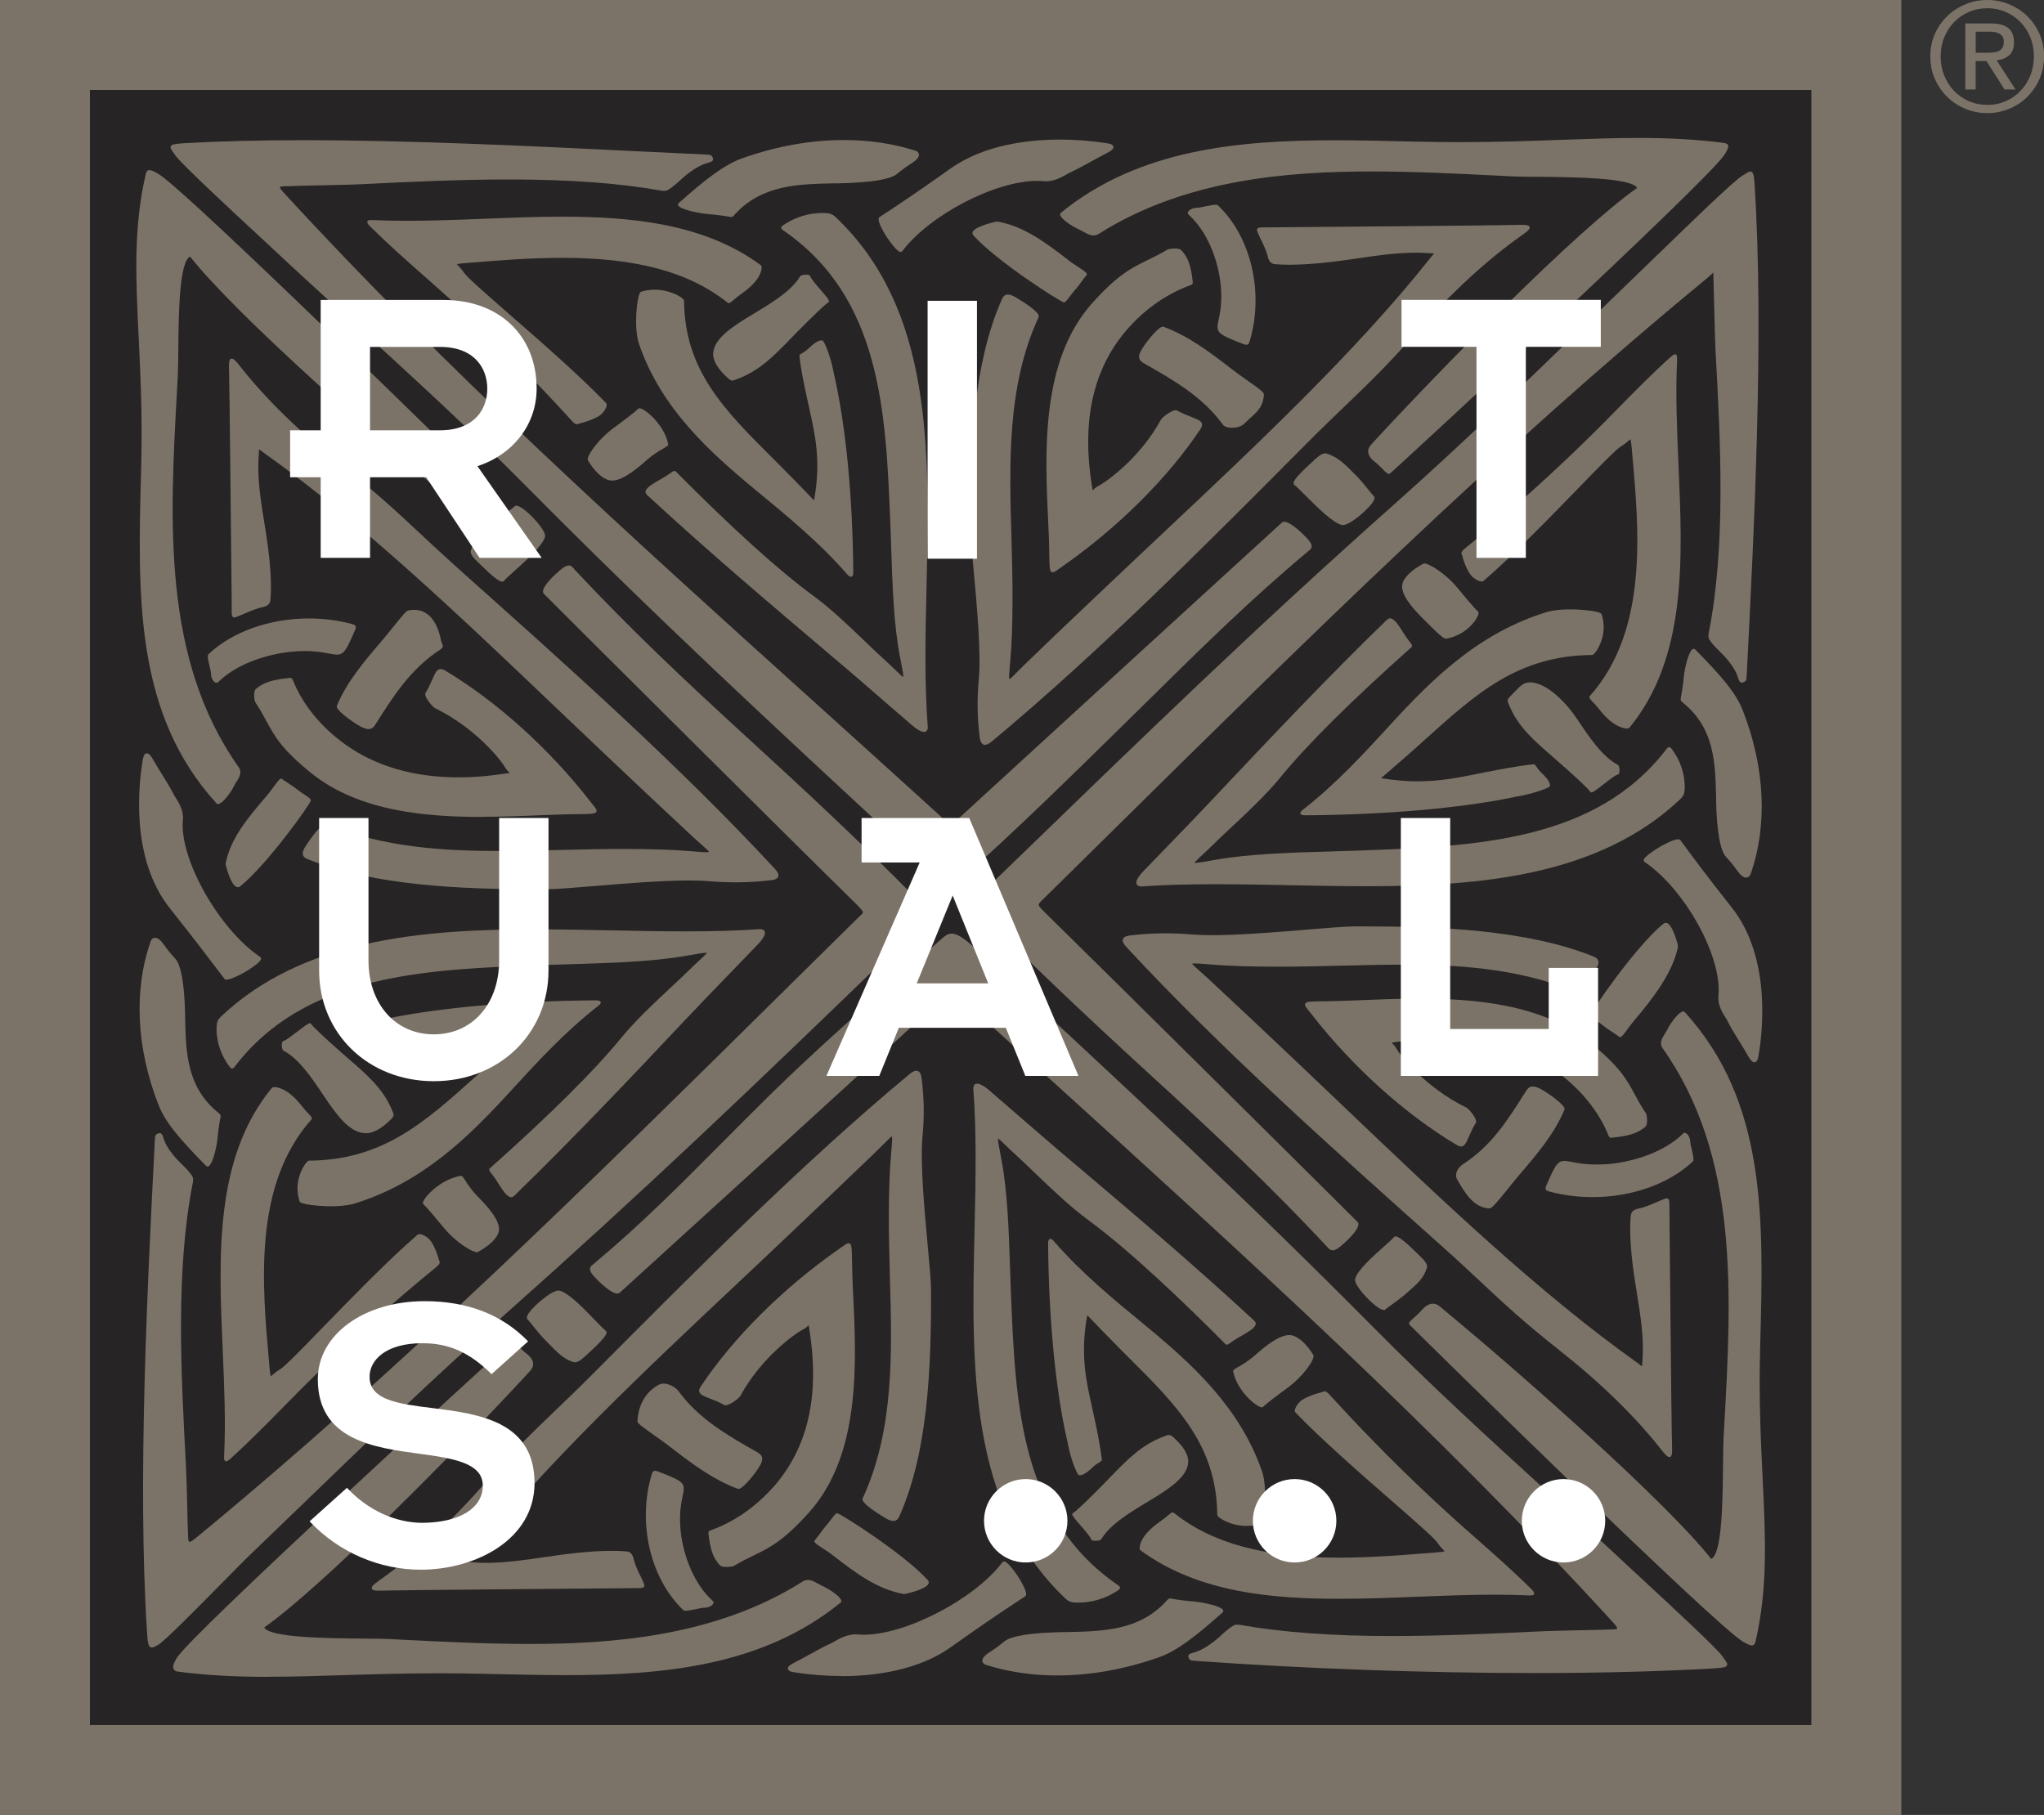 <?xml version="1.0" encoding="UTF-8"?><svg id="Capa_2" xmlns="http://www.w3.org/2000/svg" viewBox="0 0 263.43 233.92"><rect x="0" y="0" width="263.43" height="233.92" fill="#333333" stroke="none"/><defs><style>.cls-1{fill:#fff;}.cls-2{fill:#262424;}.cls-3{fill:#7c7368;}</style></defs><g id="LOGOS"><g><path class="cls-3" d="M0,0V233.92H245.04V0H0Z"/><rect class="cls-2" x="11.59" y="11.59" width="221.86" height="210.74"/><g><path class="cls-3" d="M122.61,113.86h0c-.86,0-1.88-.82-4-2.78l-.49-.45c-19.58-18.14-33.73-31.24-50.23-47.89-7.39-7.46-14.63-14.07-22.29-21.07-3.62-3.3-7.36-6.72-11.22-10.33-.25-.24-.63-.58-1.09-1.01-3.29-3.05-10.13-9.39-10.74-10.37-.09-.15-.19-.28-.27-.39-.21-.3-.37-.52-.27-.72,.11-.23,.5-.32,1.73-.39,4.53-.26,9.55-.39,15.34-.39,13.91,0,29.2,.75,42.7,1.41,3.2,.16,6.3,.31,9.25,.44,.59,.03,.69,.08,.83,.41,.02,.06,.08,.18,.02,.31-.07,.15-.27,.25-.72,.37-1.11,.29-2.43,1.24-3.3,2.04-.55,.51-1.17,1.08-1.79,1.44-.2,.11-.5,.14-.83,.08-5.46-.97-11.89-1.44-19.65-1.44-6.45,0-12.98,.31-18.75,.6-1.65,.08-3.66,.12-5.61,.16-1.49,.03-2.9,.06-4.14,.11h-.26c-.3,.01-.73,.02-.76,.11,0,.02-.03,.15,.43,.65,21.03,22.92,44.05,43.71,68.44,65.71,5.31,4.79,10.8,9.75,16.2,14.66,.48,.44,.73,.84,.89,1.1,.1,.17,.18,.29,.24,.29,.15,0,.57-.39,1.03-.81,7.23-6.64,41.7-38.19,41.91-38.36,.09-.07,.19-.1,.31-.1,.76,0,2.19,1.34,2.92,2.12,.44,.47,.63,.81,.6,1.09-.02,.26-.21,.41-.4,.55-.04,.03-.08,.06-.12,.1-7.35,6.16-13.6,12.32-20.21,18.84-.95,.93-1.9,1.87-2.87,2.82l-1.28,1.26c-6.25,6.14-13.34,13.1-20.08,19.08-.5,.44-.94,.74-1.45,.74Z"/><path class="cls-3" d="M94.41,49.05h0c-.16,0-.32-.08-.52-.25-1.38-1.21-2.05-2.33-1.97-3.33,.15-1.85,2.41-3.36,5.14-4.99,2.21-1.33,4.97-2.98,6.06-4.87,.12-.2,.76-.21,.77-.21,.33,0,.52,.08,.55,.24,.06,.26,.76,1.08,1.33,1.73,.87,1.01,1.1,1.31,1.07,1.48v.06l-.08,.06c-.45,.26-2.31,2.08-3.96,3.75-.26,.27-.52,.53-.77,.79-2.23,2.31-4.16,4.31-7.1,5.37-.06,.02-.11,.04-.16,.06-.13,.05-.25,.1-.38,.1Z"/><path class="cls-3" d="M78.87,61.93h0c-.1,0-.2-.01-.29-.02-.88-.15-1.98-1.17-2.81-2.58-.24-.41,1.19-2.64,3.43-4.26,.93-.67,2.78-2.08,3.03-2.37,.03-.03,.09-.08,.19-.08,.67,0,3.22,2.13,3.69,4.62,.04,.19-.16,.3-.59,.55-.5,.28-1.32,.75-2.3,1.62-1.22,1.08-3,2.53-4.34,2.53Z"/><path class="cls-3" d="M109.65,74.34h0c-.13,0-.27-.1-.5-.36-3.5-4.02-7.61-7.4-11.58-10.67-6.13-5.05-12.36-10.66-15.21-18.97-.69-2.01-.3-5.81,.1-6.57,.03-.06,.09-.15,.18-.18,.57-.17,1.16-.25,1.74-.25,2.07,0,3.78,1.07,3.78,1.42,.08,8.99,5.17,14.07,11.62,20.49l.85,.85c1.24,1.23,3,3.06,4.28,4.39,.93-4.96,.16-8.39-.58-11.72-.08-.35-.16-.7-.23-1.04-.42-1.92-.85-3.91-1.07-5.86-.02-.12,.09-.19,.29-.31,.23-.14,.61-.37,1.05-.8,.44-.44,1.09-.89,1.48-.89,.17,0,.25,.09,.29,.15,.52,.88,1.1,2.81,1.31,4.05,0,.04,.03,.15,.07,.3,1.49,6.56,2.36,15.52,2.45,25.21,0,.39-.03,.59-.13,.69-.04,.04-.1,.07-.16,.07Z"/><path class="cls-3" d="M74.35,54.68h0c-.18,0-.36-.12-.63-.42-4.97-5.46-9.79-10.29-15.17-15.21-1.21-1.11-2.46-2.21-3.78-3.38-2.37-2.09-4.81-4.25-7.08-6.5-.25-.25-.41-.46-.34-.63,.07-.16,.28-.18,.47-.18,.1,0,.22,0,.35,.01,1.34,.06,2.71,.09,4.23,.09,3.27,0,6.62-.13,9.86-.26,3.33-.13,6.77-.27,10.13-.27,8.5,0,18.2,.74,25.66,6.25,.08,.06,.11,.17,.11,.34,0,.26-.14,1.63-2.57,3.32-.47,.33-.81,.62-1.06,.83-.31,.26-.46,.39-.61,.39-.05,0-.1-.02-.15-.05-4.94-3.94-11.71-5.78-21.31-5.78-4.17,0-8.3,.34-11.94,.64h-.11c-.82,.07-1.38,.12-1.52,.18,.03,.06,.13,.15,.21,.24,.19,.2,.45,.47,.71,.87,.38,.58,2.76,2.65,5.77,5.29,4.05,3.53,9.09,7.92,12.54,11.51,.24,.26-.13,.95-.61,1.42-.5,.48-1.95,1-2.76,1.18-.05,.01-.09,.03-.14,.05-.07,.03-.14,.06-.24,.06Z"/><path class="cls-3" d="M119.09,94.34c-.37,0-.88-.29-1.57-.88-1.31-1.12-2.62-2.26-3.92-3.39-1.83-1.6-3.73-3.24-5.56-4.79l-.97-.82c-7.71-6.53-15.69-13.29-23.55-20.55-.21-.19-.42-.39-.29-.69,.21-.47,.92-.88,1.82-1.4,.16-.09,.32-.18,.49-.28,.31-.18,.56-.36,.77-.51,.29-.21,.47-.33,.62-.33,.06,0,.12,.02,.16,.06,7.29,7.35,13.22,12.71,17.64,15.96,2.39,1.75,4.58,3.86,6.71,5.9,.95,.92,1.85,1.78,2.76,2.6,.52,.47,.94,.88,1.28,1.21,.4,.39,.79,.77,.93,.82,.05-.19-.11-1-.32-2.1l-.1-.49c-.8-4.11-.97-9.13-1.13-13.99-.04-1.14-.07-2.27-.12-3.37-.58-14.24-1.19-28.97-13.82-37.63-.12-.08-.24-.18-.24-.32,0-.1,.06-.19,.16-.26,.91-.64,2.88-1.74,5.52-1.63,.56,.02,.91,.11,1.38,.56,12.48,11.87,12.07,30.01,11.67,47.54-.14,6.12-.28,12.46,.16,18.14,0,.12,0,.34-.14,.49-.09,.1-.22,.15-.37,.15Z"/><path class="cls-3" d="M94.22,27.97s-.1,0-.16-.02c-.54-.11-1.82-.28-2.59-.34-1.52-.11-3.9-.65-4.08-1.17-.03-.09,0-.19,.08-.27,3.52-3.11,5.88-4.96,8.27-5.8,4.39-1.54,8.77-2.32,13.03-2.32,3.25,0,6.36,.46,9.24,1.38,.17,.06,.39,.21,.42,.46,.04,.34-.26,.73-.91,1.13-.95,.61-1.51,1.06-1.92,1.4q-1.31,1.08-7.64,1.21h-.58c-4.51,.1-9.18,.2-12.63,3.96l-.07,.08c-.18,.2-.27,.3-.45,.3Z"/><path class="cls-3" d="M137.12,38.97c-.36,0-8.63-5.25-11.67-8.63-.12-.13-.16-.3-.08-.46,.32-.72,2.97-1.33,3.16-1.33,3.46,.61,6.19,2.7,9.08,4.91l.25,.2c.26,.2,.63,.44,.99,.68,.96,.63,1.22,.82,1.23,1,0,.06-.02,.11-.07,.15-.07,.06-.3,.37-.52,.67-.31,.42-.69,.94-1.03,1.31-.16,.18-.35,.43-.53,.67-.43,.57-.62,.81-.8,.83h-.02Z"/><path class="cls-3" d="M160.62,44.43c-.08,0-.18-.02-.29-.06-3.58-1.36-3.63-1.52-3.27-3.19,.17-.81,.44-2.03,.3-4.03-.19-2.82-1.4-7-4.21-9.52-.07-.07-.09-.17-.05-.28,.11-.28,.57-.58,1.33-.58,.1,0,.43-.07,.77-.14,.53-.11,1.14-.24,1.47-.24,.15,0,.24,.02,.3,.08,4.26,4.03,5.95,11.21,4.1,17.48-.07,.23-.15,.49-.44,.49Z"/><path class="cls-3" d="M158.8,55.14c-.57,0-1.02-.16-1.21-.43-2.61-3.6-6.46-5.79-10.19-7.9-.32-.18-.5-.38-.57-.62-.08-.31,.03-.69,.37-1.24,.67-1.1,2.15-2.85,2.66-2.85,.03,0,.06,0,.08,.01,3.29,1.21,6.14,3.4,8.9,5.53,.59,.46,1.26,.93,1.91,1.39,1.6,1.12,2.15,1.54,2.14,1.8-.08,1.54-.78,2.17-1.75,3.04-.26,.24-.54,.49-.84,.79-.29,.28-.88,.47-1.5,.47Z"/><path class="cls-3" d="M135.68,73.77h0c-.41,0-.42-.52-.45-2.25-.01-.9-.03-2.14-.12-3.8-.45-9.45-1.02-21.2,5.68-28.68,3.28-3.65,5.04-4.51,7.09-5.51,.79-.38,1.6-.78,2.56-1.35,.15-.09,.61-.15,.96-.15,.43,0,.7,.07,.83,.2,.92,.96,1.21,2.02,1.44,3.65v.08c.09,.56,.11,.67-.25,.8-3.27,1.17-6.37,3.43-8.72,6.38-3.93,4.92-5.27,11.46-3.98,19.43,.03,.2,.06,.37,.08,.51,0,.05,.01,.09,.02,.12,.01-.01,.02-.02,.03-.03,.15-.15,.41-.4,.85-.62,.7-.35,5.16-3.39,7.92-8.46,.2-.36,1.39-1.22,1.9-1.22,.07,0,.13,.01,.18,.04,.67,.37,1.31,.62,1.83,.82,.76,.29,1.26,.49,1.37,.86,.06,.19,.01,.42-.16,.67-4.17,6.29-10.66,12.75-17.79,17.72-.16,.11-.31,.22-.43,.31-.4,.29-.64,.46-.84,.46Z"/><path class="cls-3" d="M173.05,67.67h0s-.08,0-.12-.01c-1.18-.28-3.22-2.34-4.72-3.84-.61-.61-1.14-1.14-1.38-1.31-.07-.05-.11-.12-.11-.21-.01-.14-.03-.52,1.9-2.3,.14-.12,.27-.26,.41-.38,.67-.64,1.26-1.19,1.76-1.19,.07,0,.12,0,.18,.02,1.43,.44,2.35,1.34,3.98,3.02,.46,.47,1.01,1.16,1.46,1.71,.27,.34,.55,.68,.62,.74,.08,.06,.17,.19,.08,.44-.31,.94-3.07,3.32-4.05,3.32Z"/><path class="cls-3" d="M116.08,32.47c-.12,0-.46,0-1.67-1.73-.02-.02-1.58-2.35-1.08-2.74,.07-.06,.29-.2,.69-.46,1.24-.81,4.12-2.71,8.46-5.8,4.35-3.1,10.09-3.75,14.14-3.75,2.03,0,4.08,.16,6.09,.48,.32,.05,.74,.15,.79,.44,.04,.25-.22,.5-.83,.81-.75,.38-1.42,.75-2.07,1.11-.94,.52-1.82,1.01-2.87,1.49-.06,.03-.15,.08-.26,.15-.59,.34-1.73,1-2.96,.88-.27-.02-.54-.04-.83-.04-5.44,0-13.88,4.4-17.38,9.05-.05,.07-.13,.1-.21,.1Z"/><path class="cls-3" d="M126.94,96c-.37,0-.6-.33-.68-.99-.32-2.63-.35-4.87-.11-7.51,.31-3.4-.26-9.6-.68-14.13-.22-2.42-.42-4.51-.43-5.56-.04-10.29,.43-20.94,4.03-29.11,.13-.31,.32-.74,.83-.74,.29,0,.65,.13,1.13,.43,3.11,1.88,2.89,2.35,2.82,2.5-4.07,8.81-3.78,18.82-3.49,28.5,.16,5.49,.25,11.22-.16,15.84l-.04,.47c-.09,.96-.15,1.71-.06,1.82,.1,0,.54-.45,1.01-.93,.28-.28,.61-.61,1-.99,3.71-3.6,7.62-7.3,11.41-10.89l.1-.09c2.06-1.96,4.15-3.92,6.24-5.89,12.26-11.54,24.94-23.47,34.39-35.37,.16-.21,.3-.37,.41-.49,.06-.07,.12-.15,.17-.2-.07,0-.17-.01-.28-.02-.16,0-.35-.01-.6-.03-.49-.04-1-.05-1.53-.05-2.54,0-5.2,.39-7.79,.78-2.24,.33-5.56,.77-8.44,.77h0c-.64,0-1.24-.02-1.78-.07-.25-.02-.71-.05-.95-.72-.23-.99-.57-1.69-.91-2.37-.16-.33-.32-.66-.47-1.03-.06-.15-.13-.3-.04-.44,.08-.12,.26-.18,.63-.18,7.15-.06,30.63-.25,32.75-.32,1.06-.03,1.62-.04,1.72,.26,.07,.23-.17,.49-.96,1.04-4.52,3.18-9.08,7.38-13.58,12.49-3.75,4.26-6.2,6.61-9.03,9.33-1.47,1.41-3.13,3-5.15,5.03-13.15,13.22-26.75,26.9-40.51,38.35-.3,.25-.64,.5-.95,.5Z"/><path class="cls-3" d="M179.01,61.08h0c-.2,0-.42-.21-.82-.63-.28-.28-.6-.61-.94-.87-.57-.43-.88-.87-.92-1.31-.03-.34,.1-.66,.38-.97,9.02-9.8,26.27-27.41,34.28-33.08-.73-1.32-8.19-1.39-12.68-1.43-1.49-.01-2.79-.02-3.69-.07l-1.52-.08c-5.35-.27-10.88-.54-16.28-.54-10.49,0-23.98,.91-35.22,8.05-.22,.13-.44,.2-.67,.2-.44,0-.85-.23-1.28-.47-.18-.1-.37-.21-.56-.29-1.11-.51-2.4-1.44-2.46-1.92-.01-.1,.02-.18,.09-.24,10.05-8.21,22.96-9.35,35.4-9.35,3.18,0,6.45,.08,9.62,.16l.95,.02c1.8,.04,3.56,.06,5.39,.06,4.93,0,9.18-.15,13.29-.3,3.43-.12,6.66-.24,9.8-.24,4.1,0,7.57,.2,10.93,.63,.26,.03,.51,.09,.6,.28,.12,.25-.04,.59-.43,1.22-1.89,3.09-39.58,37.93-43.09,41.09-.04,.04-.1,.06-.16,.06Z"/><path class="cls-3" d="M19.58,212.33c-.49,0-.55-.6-.64-2.09-1.23-19.26,.07-44.75,1.02-63.36,.03-.56,.08-.66,.43-.8,.05-.02,.12-.04,.19-.04,.26,0,.39,.27,.51,.71,.3,1.05,1.31,2.3,2.16,3.12,.6,.58,1.15,1.13,1.52,1.7,.12,.19,.15,.48,.09,.8-2.25,11.35-1.53,24.67-.9,36.44,.08,1.57,.13,3.48,.17,5.34,.03,1.41,.06,2.74,.11,3.9,.02,.47,.07,.67,.18,.67,.22,0,.73-.43,.9-.56,26.45-21.78,50.52-45.55,75.99-70.72,3.07-3.03,6.15-6.08,9.24-9.12,.11-.11,.21-.2,.3-.28,.22-.2,.36-.33,.36-.45,0-.21-.41-.63-1.08-1.29-6.58-6.43-39.76-39.45-40.04-39.77-.08-.09-.12-.21-.11-.35,.06-.73,1.44-2.06,2.24-2.73,.47-.39,.81-.57,1.09-.57,.3,0,.47,.2,.62,.38,.03,.04,.07,.08,.1,.12,7.06,7.56,13.99,14.12,22.89,22.25,5.93,5.42,13.66,12.58,20.83,19.84,.84,.85,1.35,1.42,1.34,2.14-.01,.82-.71,1.81-2.58,3.62-20.34,19.71-33.86,32.56-51.35,48.11-9.6,8.54-17.73,16.38-27.13,25.46-1.97,1.9-3.98,3.84-6.05,5.83-.58,.56-1.78,1.78-3.16,3.18-3.4,3.44-7.62,7.73-8.46,8.2-.38,.21-.61,.33-.8,.33Z"/><path class="cls-3" d="M47.12,146.04h0c-.06,0-.11,0-.17,0-1.96-.14-3.54-2.29-5.27-4.88-1.4-2.1-3.15-4.72-5.14-5.74-.2-.1-.25-.67-.21-.93,.04-.25,.15-.33,.24-.34,.28-.06,1.14-.73,1.84-1.26,1.25-.97,1.55-1.14,1.67-.94,.3,.47,2.54,2.5,3.97,3.75,.28,.25,.57,.49,.84,.73,2.44,2.12,4.55,3.94,5.67,6.73,.02,.06,.04,.1,.06,.15,.13,.31,.2,.51-.16,.88-1.21,1.24-2.33,1.87-3.33,1.87Z"/><path class="cls-3" d="M61.45,161.39c-.51,0-2.61-1.12-4.36-3.28-.69-.85-2.2-2.64-2.5-2.87-.05-.04-.11-.13-.07-.29,.16-.65,2.2-2.95,4.86-3.4h.03c.17,0,.29,.18,.53,.56,.3,.47,.79,1.25,1.7,2.18,1.26,1.27,2.9,3.11,2.65,4.41-.16,.83-1.23,1.88-2.72,2.67-.03,.02-.08,.03-.13,.03Z"/><path class="cls-3" d="M42.64,155.47h0c-1.37,0-3.89-.21-4.03-.63-.81-2.49,.45-4.43,.71-4.79,.22-.3,.39-.46,.51-.46,9.51-.07,14.88-4.91,21.68-11.03l.89-.8c1.36-1.22,3.3-2.91,4.63-4.05-1.62-.27-3.17-.4-4.71-.4-2.92,0-5.34,.48-7.68,.96-.37,.08-.73,.15-1.1,.22-1.92,.38-4.1,.8-6.19,1.02h0c-.13,0-.19-.09-.31-.27-.15-.22-.39-.58-.85-1-.5-.45-.98-1.1-.94-1.46,.01-.1,.07-.18,.15-.22,.93-.49,2.97-1.04,4.28-1.24,.04,0,.15-.03,.3-.06,6.91-1.42,16.38-2.25,26.66-2.33h.04c.42,0,.67,.04,.73,.21,.06,.17-.1,.35-.37,.55-4.26,3.33-7.83,7.22-11.28,10.99-5.33,5.82-11.28,11.72-20.04,14.43-.97,.3-2.22,.36-3.09,.36Z"/><path class="cls-3" d="M29.15,188.34h0c-.07,0-.13-.02-.17-.07-.12-.12-.11-.37-.09-.73,.21-4.32,.01-8.92-.18-13.37-.54-12.26-1.09-24.94,6.33-33.96,.05-.07,.17-.1,.34-.1,.27,0,1.71,.12,3.51,2.43,.35,.45,.65,.78,.88,1.01,.34,.36,.53,.56,.36,.74-7.52,8.47-6.36,21.26-5.43,31.54v.11c.08,.76,.13,1.31,.2,1.44,.06-.03,.16-.12,.26-.21,.21-.18,.49-.43,.91-.67,.62-.36,2.82-2.62,5.6-5.49,3.73-3.83,8.37-8.61,12.16-11.89,.23-.2,.95,.09,1.47,.58,.51,.48,1.06,1.86,1.25,2.63,.01,.04,.03,.09,.05,.13,.13,.26,.11,.45-.38,.85-5.75,4.7-10.86,9.27-16.08,14.39-1.17,1.15-2.33,2.33-3.56,3.58-2.21,2.25-4.5,4.57-6.88,6.72-.26,.24-.42,.34-.56,.34Z"/><path class="cls-3" d="M65.89,154.31h0c-.06,0-.12-.01-.18-.04-.5-.2-.93-.88-1.48-1.74-.09-.15-.19-.3-.29-.45-.19-.29-.38-.53-.53-.73-.29-.37-.47-.6-.29-.76,7.76-6.91,13.43-12.54,16.87-16.74,1.86-2.27,4.09-4.36,6.24-6.37,.97-.9,1.88-1.75,2.74-2.6,.5-.49,.93-.89,1.28-1.21,.4-.37,.78-.72,.86-.86-.02,0-.06-.01-.12-.01-.33,0-1.04,.12-2.11,.31l-.52,.09c-4.35,.76-9.65,.91-14.79,1.07-1.2,.03-2.39,.07-3.55,.11-15.06,.55-30.63,1.12-39.78,13.11-.08,.11-.19,.23-.33,.23-.1,0-.19-.05-.26-.16-1.18-1.5-1.81-3.41-1.73-5.25,.02-.54,.12-.87,.59-1.32,10.44-9.85,25.6-11.21,40.43-11.21,3.27,0,6.59,.07,9.81,.13,2.99,.06,6.37,.13,9.57,.13,3.78,0,6.83-.09,9.61-.29,.29-.02,.54,.09,.62,.29,.15,.35-.15,.91-.9,1.7-1.17,1.22-2.36,2.45-3.55,3.68-1.7,1.75-3.45,3.56-5.11,5.32l-.81,.85c-6.92,7.34-14.08,14.92-21.77,22.4-.18,.18-.34,.31-.53,.31Z"/><path class="cls-3" d="M26.75,150.35h0s-.12-.02-.19-.09c-3.29-3.33-5.24-5.57-6.13-7.85-2.87-7.34-3.22-14.85-.99-21.14,.07-.19,.25-.4,.55-.4,.34,0,.72,.29,1.12,.87,.64,.9,1.12,1.43,1.47,1.81q1.14,1.25,1.28,7.24v.57c.11,4.28,.21,8.7,4.18,11.98l.08,.07c.26,.22,.36,.3,.3,.6-.12,.51-.3,1.72-.36,2.46-.13,1.56-.74,3.89-1.31,3.89Z"/><path class="cls-3" d="M30.65,114.34h0c-.17,0-.34-.1-.51-.3-.57-.69-1.1-2.6-1.06-2.76,.65-3.27,2.87-5.88,5.22-8.63l.18-.21c.21-.24,.47-.6,.71-.93,.63-.86,.87-1.16,1.06-1.16,.05,0,.1,.02,.13,.06,.05,.07,.38,.28,.69,.48,.45,.29,1,.66,1.4,.98,.18,.15,.45,.33,.71,.5,.62,.41,.87,.6,.89,.77,.04,.34-5.58,8.24-9.12,11.1-.09,.07-.19,.11-.3,.11Z"/><path class="cls-3" d="M27.91,88.01c-.29,0-.72-.46-.72-1.28,0-.1-.07-.42-.15-.73-.26-1.11-.33-1.53-.16-1.69,3.03-2.88,7.86-4.6,12.93-4.6,1.89,0,3.75,.24,5.53,.71,.2,.06,.4,.1,.48,.27,.06,.11,.05,.25-.03,.44-1.45,3.42-1.63,3.44-3.35,3.11-.71-.14-1.67-.33-3.13-.33-.36,0-.75,.01-1.14,.04-2.98,.18-7.41,1.33-10.08,3.99-.04,.04-.1,.07-.16,.07Z"/><path class="cls-3" d="M47.49,93.97h0c-.28,0-.63-.12-1.08-.37-1.02-.56-3.2-2.12-3-2.62,1.28-3.12,3.61-5.83,5.85-8.45,.48-.55,.97-1.18,1.46-1.78,1.14-1.42,1.63-2.01,1.87-2.06,.28-.06,.54-.09,.8-.09,2.44,0,3.21,2.7,3.43,3.87,.04,.22,.11,.37,.16,.49,.15,.32,.16,.49-.27,.78-3.81,2.47-6.12,6.13-8.35,9.67-.25,.38-.51,.56-.86,.56Z"/><path class="cls-3" d="M62.19,105.29h0c-7.01,0-15.84-.64-22.03-5.61-3.86-3.11-4.77-4.79-5.82-6.73-.4-.74-.82-1.52-1.43-2.43-.14-.21-.29-1.42,.06-1.72,1-.86,2.13-1.15,3.85-1.37h.08c.22-.04,.37-.06,.47-.06,.25,0,.31,.12,.38,.3,1.23,3.1,3.62,6.04,6.74,8.27,3.93,2.82,8.85,4.25,14.61,4.25,2.66,0,4.79-.31,5.94-.48,.21-.03,.39-.06,.54-.07,.04,0,.09-.01,.12-.02h-.01c-.16-.16-.42-.4-.66-.82-.37-.67-3.6-4.9-8.94-7.52-.35-.17-1.11-1.11-1.26-1.63-.04-.15-.04-.27,.02-.36,.39-.64,.66-1.24,.87-1.73,.35-.8,.57-1.33,1.08-1.33,.16,0,.33,.06,.53,.17,6.64,3.96,13.47,10.11,18.73,16.88,.12,.16,.23,.29,.33,.42,.38,.47,.57,.7,.47,.92-.13,.28-.64,.29-2.35,.31-.95,.01-2.26,.03-4.01,.11-2.8,.12-5.54,.23-8.27,.23Z"/><path class="cls-3" d="M64.72,74.96h0c-.13,0-.55,0-2.39-1.8-.13-.13-.27-.26-.4-.38-.76-.72-1.42-1.34-1.24-1.86,.47-1.35,.91-1.78,2.73-3.37,.47-.41,1.26-1.01,1.89-1.49,.45-.35,.92-.7,.98-.77,.04-.05,.12-.11,.26-.11,.65,0,2.19,1.47,3,2.52,.53,.7,.76,1.19,.69,1.49-.3,1.13-2.4,3.01-3.93,4.39-.63,.56-1.17,1.05-1.35,1.28-.04,.05-.11,.11-.24,.11Z"/><path class="cls-3" d="M29.2,126.27h0c-.12,0-.21-.03-.26-.1-.06-.07-.27-.35-.65-.85-1.05-1.39-3.25-4.29-6.41-8.27-5.2-6.55-3.96-16.36-3.46-19.21,.03-.18,.13-.75,.5-.75,.24,0,.49,.25,.8,.79,.4,.71,.8,1.35,1.18,1.96,.55,.89,1.07,1.73,1.58,2.72,.03,.06,.08,.14,.16,.25,.34,.53,1.05,1.64,.93,2.82-.5,5,4.62,14.1,9.96,17.71,.08,.05,.12,.13,.11,.21,0,.12,0,.44-1.83,1.59-.61,.38-2.04,1.12-2.61,1.12Z"/><path class="cls-3" d="M69.13,114.61c-9.73,0-20.82-.45-29.33-3.82-.34-.13-.66-.28-.75-.6-.1-.3,.04-.7,.43-1.28,1.32-1.96,2.19-2.85,2.62-2.68,7.35,3.04,15.37,3.45,22.25,3.45,2.63,0,5.29-.07,7.88-.13,2.45-.07,5.34-.13,8.2-.13,3.39,0,6.19,.09,8.53,.28l.5,.04c.72,.06,1.23,.1,1.56,.1,.3,0,.36-.04,.37-.04-.02-.09-.49-.51-.98-.94-.29-.26-.65-.57-1.05-.94-3.95-3.67-8.2-7.69-11.61-10.92-2.06-1.95-4.14-3.93-6.22-5.91-12.2-11.64-24.82-23.67-37.39-32.63-.22-.16-.39-.28-.52-.38-.09-.07-.17-.13-.23-.17,0,.07-.01,.17-.02,.27,0,.15-.01,.34-.03,.57-.22,2.82,.28,5.88,.76,8.83,.45,2.73,1.02,6.71,.75,9.7-.02,.24-.05,.68-.76,.91-1.04,.22-1.78,.55-2.5,.86-.35,.15-.7,.31-1.09,.45-.11,.04-.2,.08-.3,.08-.34,0-.34-.43-.34-.64v-1.65c-.08-6.8-.27-27.48-.34-29.43-.03-.91-.02-1.38,.15-1.56,.06-.06,.12-.08,.2-.08,.22,0,.49,.25,1.01,.91,3.36,4.29,7.8,8.62,13.2,12.88,4.51,3.56,7,5.89,9.88,8.58,1.48,1.39,3.17,2.96,5.3,4.87,13.96,12.46,28.4,25.34,40.53,38.44,.34,.36,.63,.74,.51,1.08-.1,.26-.43,.42-1.02,.48-2.83,.31-5.12,.34-7.93,.11-.69-.06-1.53-.09-2.49-.09-3.63,0-8.51,.4-12.43,.73-2.57,.21-4.78,.4-5.9,.4h-1.43Z"/><path class="cls-3" d="M28.1,103.63c-.08,0-.15-.03-.2-.09-10.55-11.58-10.15-26.7-9.72-42.71l.02-.91c.17-6.3-.1-11.72-.33-16.49-.37-7.56-.68-14.09,.9-20.92,.07-.3,.17-.59,.49-.59,.23,0,.55,.16,1.07,.44,3.28,1.79,39.9,37.76,43.04,40.88,.04,.04,.07,.1,.07,.17,0,.19-.22,.39-.67,.78-.3,.27-.65,.57-.92,.89-.49,.58-.98,.88-1.47,.88h0c-.31,0-.62-.12-.91-.36-10.36-8.56-28.98-24.93-34.97-32.53-1.41,.65-1.48,7.49-1.52,12.04-.01,1.41-.03,2.64-.07,3.49l-.08,1.43c-.96,17.15-1.95,34.88,7.93,48.85,.47,.66,.09,1.28-.28,1.88-.11,.17-.22,.35-.31,.53-.55,1.08-1.57,2.34-2.06,2.34Z"/><path class="cls-3" d="M197.55,215.63c-13.83,0-29.29-.56-43.53-1.57-.61-.04-.69-.09-.83-.41-.02-.06-.08-.18-.02-.31,.07-.15,.27-.25,.72-.36,1.11-.29,2.43-1.25,3.3-2.04,.58-.54,1.19-1.09,1.79-1.44,.2-.11,.51-.14,.83-.08,5.46,.97,11.89,1.44,19.65,1.44,6.47,0,13.28-.33,18.76-.59,1.64-.08,3.65-.12,5.59-.16,1.5-.03,2.91-.06,4.15-.11,.4-.01,.45-.09,.46-.11,.06-.15-.47-.73-.87-1.16-22.48-24.51-46.79-46.57-72.53-69.93-3.73-3.38-7.47-6.78-11.22-10.2-.38-.35-.62-.64-.77-.83-.11-.13-.21-.26-.25-.26-.08,0-.28,.19-.56,.46-.15,.15-.34,.33-.57,.54-7.16,6.58-41.54,37.91-41.79,38.11-.08,.06-.18,.1-.3,.1-.76,0-2.19-1.34-2.92-2.12-.44-.47-.62-.81-.6-1.09,.02-.26,.21-.41,.4-.55,.04-.03,.08-.07,.12-.1,6.11-5.11,11.18-10.23,16.56-15.64,1.98-1.99,4.02-4.05,6.15-6.14,5.68-5.58,12.73-11.81,18.95-17.31,1.11-.98,2.21-1.96,3.28-2.9,.43-.38,.77-.54,1.16-.54,.76,0,1.69,.63,3.8,2.58l.36,.33c19.63,18.18,33.82,31.32,50.36,48.01,7.4,7.47,14.64,14.08,22.31,21.08,3.61,3.3,7.35,6.71,11.21,10.32,.29,.27,.74,.68,1.28,1.19,3.3,3.05,9.44,8.73,10.05,9.69,.09,.15,.18,.28,.27,.39,.21,.3,.37,.52,.27,.72-.11,.24-.5,.32-1.73,.39-6.95,.4-14.77,.6-23.25,.6Z"/><path class="cls-3" d="M141.15,198.59c-.33,0-.52-.08-.55-.24-.06-.26-.76-1.08-1.33-1.73-.89-1.02-1.1-1.31-1.07-1.48v-.07l.08-.05c.52-.3,2.73-2.5,3.96-3.76,.26-.27,.51-.53,.77-.79,2.23-2.31,4.16-4.31,7.09-5.37,.06-.02,.11-.04,.16-.06,.31-.12,.54-.16,.9,.15,1.38,1.21,2.05,2.34,1.97,3.33-.15,1.86-2.42,3.36-5.14,4.99-2.22,1.33-4.97,2.98-6.05,4.87-.12,.21-.76,.21-.77,.21Z"/><path class="cls-3" d="M162.62,181.38h0c-.67,0-3.21-2.13-3.69-4.62-.03-.19,.16-.3,.6-.55,.49-.28,1.32-.75,2.3-1.61,1.22-1.09,3-2.53,4.34-2.53,.1,0,.2,.01,.29,.03,.87,.15,2,1.18,2.81,2.57,.24,.41-1.19,2.65-3.43,4.27-.9,.65-2.78,2.08-3.03,2.36-.03,.03-.09,.08-.19,.08Z"/><path class="cls-3" d="M160.66,196.67h0c-2.08,0-3.78-1.08-3.78-1.42-.08-8.99-5.17-14.07-11.62-20.49l-.85-.85c-1.28-1.28-3.06-3.12-4.28-4.4-.93,4.96-.16,8.39,.58,11.72,.08,.35,.16,.7,.23,1.05,.46,2.1,.85,3.99,1.07,5.86,.02,.12-.09,.19-.29,.31-.23,.14-.61,.37-1.05,.8-.44,.44-1.09,.89-1.48,.89-.17,0-.25-.09-.28-.15-.52-.88-1.1-2.81-1.31-4.05,0-.04-.03-.14-.07-.29-1.49-6.55-2.36-15.5-2.45-25.22,0-.4,.03-.59,.13-.69,.04-.04,.1-.07,.16-.07,.13,0,.28,.1,.5,.36,3.51,4.03,7.61,7.41,11.58,10.67,6.14,5.05,12.36,10.67,15.21,18.97,.69,2.02,.3,5.81-.1,6.57-.03,.07-.09,.15-.18,.18-.57,.17-1.16,.25-1.74,.25Z"/><path class="cls-3" d="M172.64,206.06c-8.5,0-18.19-.74-25.65-6.25-.08-.06-.12-.17-.11-.34,0-.26,.14-1.63,2.57-3.32,.47-.33,.81-.62,1.07-.83,.31-.26,.46-.39,.61-.39,.06,0,.11,.02,.15,.05,4.94,3.94,11.71,5.78,21.32,5.78,4.17,0,8.29-.34,11.94-.63h.11c.82-.08,1.38-.12,1.53-.19-.03-.06-.13-.15-.21-.24-.19-.2-.46-.47-.71-.86-.38-.58-2.76-2.66-5.78-5.3-4.05-3.53-9.08-7.92-12.53-11.5-.24-.25,.13-.95,.62-1.42,.51-.48,1.96-1,2.76-1.18,.05-.01,.09-.03,.14-.05,.07-.03,.14-.07,.24-.07,.18,0,.36,.12,.63,.42,4.97,5.45,9.79,10.29,15.17,15.21,1.21,1.11,2.46,2.21,3.78,3.37,2.36,2.09,4.81,4.25,7.08,6.5,.25,.25,.41,.46,.34,.63-.07,.16-.28,.18-.47,.18-.1,0-.22,0-.35-.01-1.32-.06-2.69-.09-4.21-.09-3.25,0-6.61,.13-9.86,.26-3.34,.13-6.78,.27-10.15,.27Z"/><path class="cls-3" d="M138.98,206.55c-.11,0-.22,0-.33,0-.56-.02-.91-.11-1.38-.56-12.47-11.87-12.07-30-11.67-47.54,.14-6.12,.28-12.44-.16-18.15,0-.11,0-.33,.14-.49,.3-.33,.97-.09,1.93,.73,1.32,1.14,2.65,2.29,3.97,3.44,1.82,1.58,3.7,3.21,5.51,4.75l.99,.83c7.71,6.53,15.68,13.27,23.53,20.53,.25,.23,.41,.41,.29,.69-.2,.47-.92,.88-1.82,1.4-.16,.09-.32,.18-.49,.28-.31,.18-.56,.36-.77,.51-.3,.21-.47,.34-.62,.34h0c-.07,0-.12-.02-.16-.07-4.99-5.04-12.12-11.9-17.64-15.96-2.39-1.76-4.58-3.87-6.71-5.9-.95-.92-1.85-1.78-2.75-2.6-.52-.47-.94-.88-1.28-1.21-.41-.39-.79-.77-.93-.83-.05,.2,.11,1.01,.32,2.11l.09,.48c.8,4.11,.97,9.13,1.13,13.99,.04,1.14,.08,2.26,.12,3.37,.58,14.24,1.18,28.97,13.82,37.63,.12,.09,.24,.18,.24,.33,0,.1-.06,.18-.17,.26-.87,.61-2.71,1.64-5.2,1.64Z"/><path class="cls-3" d="M136.27,215.94h0c-3.25,0-6.36-.46-9.24-1.38-.17-.06-.39-.21-.42-.46-.04-.34,.26-.72,.91-1.14,.94-.61,1.5-1.06,1.91-1.4q1.32-1.08,7.63-1.21h.59c4.52-.11,9.18-.2,12.63-3.96l.07-.07c.18-.2,.27-.3,.46-.3,.04,0,.1,0,.17,.02,.55,.11,1.83,.29,2.59,.34,1.52,.11,3.91,.65,4.08,1.17,.03,.1,0,.19-.08,.27-3.6,3.18-5.87,4.96-8.27,5.8-4.39,1.54-8.77,2.32-13.03,2.32Z"/><path class="cls-3" d="M116.5,205.44h-.03c-3.44-.61-6.18-2.71-9.08-4.94l-.22-.17c-.26-.2-.63-.45-1-.68-.96-.63-1.21-.82-1.22-1,0-.06,.02-.11,.07-.15,.07-.05,.3-.36,.52-.66,.31-.42,.69-.94,1.02-1.31,.16-.18,.35-.43,.53-.67,.43-.58,.62-.81,.8-.83h0c.37,0,8.64,5.25,11.69,8.63,.12,.14,.15,.3,.08,.46-.32,.73-2.97,1.33-3.16,1.33Z"/><path class="cls-3" d="M88.37,207.61h0c-.15,0-.24-.02-.29-.08-4.26-4.03-5.95-11.22-4.1-17.48,.09-.29,.21-.62,.73-.43,3.57,1.36,3.63,1.52,3.27,3.19-.17,.81-.44,2.03-.3,4.03,.19,2.82,1.4,7,4.21,9.53,.07,.06,.09,.17,.05,.27-.1,.28-.56,.58-1.32,.58-.11,0-.43,.07-.78,.14-.53,.11-1.13,.24-1.47,.24Z"/><path class="cls-3" d="M95.19,191.9h0s-.06,0-.08-.01c-3.28-1.2-6.14-3.4-8.9-5.53-.58-.45-1.25-.92-1.9-1.38-1.61-1.13-2.17-1.55-2.16-1.82,.12-2.17,1.12-3.84,2.84-4.73,.14-.07,.32-.11,.51-.11,.73,0,1.62,.51,1.95,.98,2.6,3.59,6.46,5.78,10.19,7.9,.32,.18,.5,.38,.57,.62,.08,.31-.03,.69-.36,1.23-.67,1.1-2.16,2.85-2.66,2.85Z"/><path class="cls-3" d="M93.63,201.96c-.42,0-.7-.07-.83-.2-.91-.95-1.21-2.02-1.44-3.65v-.07c-.09-.57-.11-.69,.25-.81,3.27-1.17,6.37-3.43,8.73-6.37,3.93-4.92,5.27-11.46,3.98-19.43-.03-.2-.06-.37-.08-.51,0-.05-.01-.09-.02-.12,0,0-.02,.01-.02,.02-.15,.15-.41,.4-.86,.62-.71,.35-5.16,3.4-7.92,8.46-.2,.36-1.39,1.22-1.9,1.22-.07,0-.13-.01-.18-.04-.67-.37-1.31-.62-1.83-.82-.76-.29-1.26-.49-1.38-.86-.06-.19,0-.42,.16-.67,4.17-6.28,10.65-12.74,17.79-17.72,.16-.11,.31-.21,.44-.31,.4-.29,.64-.47,.84-.47,.41,0,.42,.52,.45,2.25,.02,.9,.03,2.14,.12,3.79,.46,9.45,1.03,21.2-5.68,28.68-3.28,3.65-5.04,4.51-7.09,5.51-.79,.38-1.6,.78-2.56,1.35-.15,.09-.61,.15-.96,.15Z"/><path class="cls-3" d="M74.11,175.58h0c-.06,0-.12,0-.18-.02-1.29-.4-2.02-1.15-3.47-2.65l-.37-.38c-.45-.47-1.01-1.15-1.45-1.7-.27-.34-.56-.69-.62-.74-.09-.07-.17-.19-.09-.44,.31-.94,3.07-3.32,4.05-3.32,.04,0,.09,0,.12,.01,1.17,.28,3.14,2.31,4.57,3.8,.61,.64,1.14,1.18,1.39,1.36,.07,.05,.11,.12,.11,.21,.01,.14,.03,.52-1.9,2.3-.14,.13-.28,.26-.41,.38-.68,.64-1.26,1.19-1.76,1.19Z"/><path class="cls-3" d="M108.42,216.01h0c-2.03,0-4.08-.16-6.09-.48-.31-.05-.74-.15-.79-.43-.04-.25,.22-.51,.83-.81,.75-.38,1.42-.75,2.07-1.11,.94-.52,1.82-1.01,2.87-1.49,.06-.03,.15-.08,.27-.15,.58-.34,1.73-1,2.96-.88,.25,.02,.52,.03,.79,.03,5.47,0,14.32-4.63,17.86-9.34,.05-.07,.13-.1,.21-.1,.11,0,.46,0,1.67,1.73,.01,.02,1.58,2.35,1.08,2.74-.07,.05-.3,.2-.72,.48-1.35,.89-4.5,2.96-8.87,6.08-4.34,3.1-10.09,3.75-14.14,3.75Z"/><path class="cls-3" d="M48.97,205.02c-.63,0-.98-.04-1.05-.28s.17-.49,.95-1.04c4.52-3.18,9.09-7.38,13.58-12.49,3.75-4.26,6.2-6.62,9.04-9.34,1.47-1.41,3.13-3,5.14-5.02,13.14-13.21,26.73-26.88,40.51-38.35,.31-.26,.65-.5,.96-.5,.37,0,.6,.33,.68,.99,.32,2.63,.36,4.87,.11,7.51-.31,3.39,.26,9.6,.68,14.12,.22,2.42,.42,4.51,.42,5.56,.04,10.29-.42,20.93-4.02,29.11-.14,.31-.33,.74-.83,.74-.29,0-.65-.13-1.13-.43-3.11-1.88-2.89-2.34-2.82-2.5,4.06-8.8,3.78-18.81,3.5-28.48-.16-5.51-.25-11.23,.15-15.85l.04-.48c.09-.95,.15-1.71,.06-1.81-.1,.01-.54,.46-1.01,.93-.28,.28-.61,.61-1,.99-3.61,3.48-7.35,7.04-11.51,10.99-2.05,1.95-4.14,3.91-6.22,5.87-12.27,11.54-24.96,23.48-34.4,35.38-.16,.21-.3,.37-.41,.49-.06,.07-.13,.15-.17,.2,.07,0,.17,0,.28,.01,.16,0,.35,.01,.6,.03,.49,.04,1.01,.06,1.54,.06,2.52,0,5.17-.39,7.74-.77h.04c2.24-.34,5.55-.78,8.43-.78,.64,0,1.24,.02,1.79,.07,.25,.01,.71,.04,.95,.72,.23,.98,.57,1.68,.9,2.35,.16,.33,.33,.67,.48,1.04,.06,.16,.13,.31,.04,.44-.08,.12-.26,.18-.63,.18l-2.05,.02c-7.84,.07-28.68,.24-30.7,.3-.25,0-.47,.01-.66,.01Z"/><path class="cls-3" d="M34.58,216.12h0c-4.38,0-8.08-.21-11.63-.67-.3-.04-.49-.15-.58-.34-.14-.29-.01-.72,.41-1.42,1.9-3.12,39.81-37.76,43.09-40.72,.04-.04,.1-.06,.16-.06,.19,0,.42,.22,.82,.63,.28,.28,.6,.61,.94,.87,.57,.43,.88,.87,.92,1.3,.03,.33-.1,.66-.38,.97-9.68,10.52-26.68,27.7-34.28,33.08,.73,1.32,8.19,1.39,12.69,1.43,1.49,.01,2.78,.02,3.69,.07l1.52,.08c5.35,.27,10.88,.54,16.28,.54,10.49,0,23.97-.91,35.22-8.05,.22-.14,.44-.2,.67-.2,.44,0,.85,.23,1.28,.47,.18,.1,.37,.2,.56,.29,1.11,.51,2.4,1.44,2.46,1.92,.01,.1-.02,.18-.09,.24-10.05,8.21-22.96,9.35-35.4,9.35-3.17,0-6.44-.08-9.61-.15l-.95-.02c-1.89-.04-3.74-.07-5.68-.07-4.68,0-8.74,.13-12.66,.25-3.3,.1-6.42,.2-9.44,.2Z"/><path class="cls-3" d="M171.71,161.13h0c-.3,0-.47-.2-.62-.38l-.1-.11c-7.06-7.56-13.99-14.12-22.89-22.25-8.51-7.78-15.74-14.67-21.49-20.5-.34-.34-.65-.73-.64-1.23,0-.75,.7-1.7,2.55-3.49l.43-.41c19.19-18.6,33.05-32.04,50.67-47.7,8.95-7.96,16.98-15.74,25.48-23.98,2.58-2.51,5.22-5.06,7.96-7.7,.3-.29,.76-.74,1.33-1.28,3.2-3.11,9.16-8.9,10.17-9.46,.16-.09,.29-.18,.41-.25,.26-.17,.44-.28,.62-.28,.38,0,.47,.49,.54,1.67,1.24,19.29-.07,44.77-1.02,63.36-.03,.58-.1,.67-.43,.8-.05,.02-.12,.04-.19,.04-.26,0-.39-.27-.52-.71-.3-1.05-1.31-2.3-2.15-3.13-.57-.55-1.15-1.12-1.52-1.7-.12-.19-.15-.48-.09-.8,2.25-11.35,1.53-24.68,.89-36.43-.08-1.55-.12-3.59-.17-5.56-.03-1.54-.07-3-.11-4.18v-.17c0-.07-.01-.13-.01-.18l-.1,.1c-.15,.15-.38,.37-.71,.64-26.97,22.21-51.43,46.36-77.33,71.92-2.59,2.55-5.18,5.11-7.78,7.67-.13,.13-.25,.25-.36,.35-.41,.39-.65,.62-.65,.81,0,.22,.33,.54,.92,1.12l.25,.25c6.72,6.57,39.7,39.27,39.92,39.52,.08,.09,.11,.2,.1,.35-.06,.74-1.44,2.07-2.25,2.74-.46,.39-.81,.57-1.08,.57Z"/><path class="cls-3" d="M205.11,102.14h0c-.06,0-.12-.03-.15-.08-.28-.44-2.25-2.25-3.97-3.75-.28-.25-.56-.49-.83-.73-2.45-2.12-4.56-3.94-5.68-6.74-.02-.05-.04-.1-.06-.15-.14-.31-.2-.51,.16-.88,.19-.19,.36-.37,.51-.53,.88-.92,1.33-1.39,2.25-1.33,2.14,.15,4.52,2.62,6.02,4.87,1.4,2.1,3.14,4.72,5.14,5.75,.2,.1,.25,.67,.21,.93-.03,.25-.15,.33-.24,.34-.28,.05-1.14,.72-1.83,1.26-.93,.73-1.34,1.02-1.52,1.02Z"/><path class="cls-3" d="M186.35,82.32c-.26,0-.81-.41-2.97-2.6-1.37-1.38-2.9-3.12-2.65-4.41,.16-.84,1.23-1.89,2.73-2.67,.03-.02,.08-.02,.13-.02,.49,0,2.64,1.15,4.36,3.28,.71,.88,2.19,2.64,2.5,2.87,.1,.07,.12,.21,.08,.4-.19,.75-1.64,2.72-4.13,3.14h-.04Z"/><path class="cls-3" d="M168.33,105.08c-.41,0-.66-.03-.73-.21-.06-.17,.1-.35,.37-.55,4.26-3.33,7.83-7.22,11.28-10.99,5.33-5.81,11.28-11.72,20.04-14.43,.97-.3,2.22-.36,3.1-.36,1.37,0,3.89,.21,4.03,.63,.8,2.49-.46,4.43-.72,4.79-.22,.3-.39,.46-.51,.46-9.51,.07-14.88,4.9-21.67,11.02l-.9,.81c-1.28,1.16-3.21,2.82-4.63,4.04,1.63,.27,3.17,.41,4.71,.41,2.91,0,5.33-.48,7.67-.96,.37-.08,.74-.15,1.11-.22,1.92-.37,4.11-.8,6.19-1.02h0c.13,0,.19,.09,.31,.27,.15,.22,.39,.58,.85,1,.5,.46,.98,1.1,.93,1.46-.01,.1-.07,.18-.15,.22-.93,.49-2.96,1.04-4.28,1.24-.04,0-.15,.03-.31,.07-6.93,1.42-16.39,2.24-26.64,2.32h-.05Z"/><path class="cls-3" d="M209.66,93.89c-.27,0-1.71-.12-3.52-2.43-.35-.45-.66-.78-.88-1.01-.34-.36-.53-.55-.36-.74,7.53-8.47,6.37-21.26,5.43-31.54v-.1c-.08-.76-.13-1.32-.2-1.45-.06,.03-.17,.12-.27,.21-.21,.18-.49,.43-.91,.67-.62,.36-2.82,2.62-5.6,5.49-3.73,3.84-8.37,8.61-12.16,11.89-.25,.21-.95-.09-1.47-.58-.51-.47-1.06-1.85-1.25-2.63-.01-.04-.03-.09-.05-.13-.13-.26-.11-.45,.38-.85,5.76-4.71,10.87-9.28,16.08-14.39,1.17-1.15,2.33-2.32,3.55-3.57,2.21-2.25,4.5-4.58,6.89-6.73,.4-.36,.6-.4,.73-.26,.11,.12,.1,.36,.09,.72v.04c-.21,4.33-.01,8.91,.18,13.33,.54,12.26,1.09,24.94-6.32,33.96-.06,.07-.17,.11-.34,.11Z"/><path class="cls-3" d="M147.04,114.24h0c-.27,0-.47-.1-.55-.29-.15-.35,.15-.91,.9-1.7,1.16-1.21,2.34-2.43,3.52-3.64,1.71-1.76,3.47-3.59,5.13-5.35l1.16-1.23c6.81-7.22,13.85-14.68,21.42-22.03,.24-.23,.44-.38,.71-.27,.5,.19,.93,.88,1.48,1.74,.09,.15,.19,.29,.29,.45,.19,.29,.38,.53,.53,.73,.29,.37,.47,.6,.28,.76-7.76,6.91-13.44,12.55-16.86,16.74-1.86,2.27-4.09,4.35-6.24,6.37-.97,.9-1.88,1.75-2.74,2.61-.49,.49-.93,.89-1.28,1.21-.4,.37-.78,.72-.86,.87,.02,0,.06,0,.12,0,.33,0,1.04-.12,2.11-.31l.51-.09c4.35-.76,9.65-.92,14.78-1.07,1.2-.03,2.4-.07,3.56-.11,15.06-.55,30.63-1.12,39.78-13.11,.09-.11,.19-.22,.34-.22,.09,0,.18,.05,.26,.15,1.18,1.51,1.81,3.42,1.73,5.25-.02,.54-.12,.87-.59,1.32-10.44,9.85-25.62,11.2-40.46,11.2-3.25,0-6.56-.07-9.76-.13-3.61-.07-6.61-.13-9.62-.13-3.71,0-6.84,.09-9.58,.29h-.07Z"/><path class="cls-3" d="M225.05,113.12h0c-.34,0-.72-.29-1.12-.86-.64-.9-1.12-1.43-1.48-1.82q-1.14-1.25-1.28-7.26v-.55c-.11-4.28-.21-8.71-4.17-11.98l-.08-.07c-.27-.22-.37-.3-.3-.61,.11-.52,.3-1.74,.36-2.46,.12-1.53,.74-3.89,1.31-3.89,.05,0,.12,.02,.19,.09,3.37,3.42,5.24,5.57,6.13,7.85,2.87,7.35,3.22,14.85,.99,21.14-.07,.2-.27,.4-.55,.4Z"/><path class="cls-3" d="M208.78,133.67h0c-.05,0-.1-.02-.13-.06-.06-.07-.38-.28-.7-.49-.44-.29-.99-.65-1.38-.97-.19-.16-.46-.34-.72-.51-.62-.42-.86-.59-.88-.76-.04-.38,5.9-9,9.42-11.83,.25-.2,.54-.13,.81,.2,.57,.71,1.09,2.6,1.06,2.76-.65,3.32-3.24,6.7-5.69,9.57-.21,.25-.47,.6-.72,.93-.63,.87-.87,1.17-1.06,1.17Z"/><path class="cls-3" d="M205.24,154.29c-1.89,0-3.75-.24-5.53-.71-.21-.06-.4-.1-.48-.27-.06-.11-.04-.25,.03-.44,1.45-3.42,1.63-3.44,3.36-3.1,.7,.13,1.67,.32,3.13,.32,.37,0,.75-.01,1.13-.03,2.98-.18,7.41-1.34,10.08-4,.23-.23,.88,.21,.89,1.22,0,.1,.08,.42,.15,.72,.26,1.12,.33,1.54,.17,1.69-3.03,2.88-7.86,4.6-12.92,4.6Z"/><path class="cls-3" d="M191.98,155.75h-.01c-2.08-.1-3.19-2.03-4.17-3.74-.39-.67,.08-1.53,.76-1.97,3.67-2.39,5.65-5.53,7.95-9.16l.18-.29c.24-.38,.51-.56,.86-.56,.28,0,.63,.12,1.08,.36,1.01,.56,3.2,2.12,3,2.62-1.28,3.11-3.6,5.82-5.85,8.45-.43,.49-.92,1.11-1.4,1.71-1.48,1.83-2.11,2.57-2.39,2.57Z"/><path class="cls-3" d="M188.27,147.75c-.16,0-.33-.06-.53-.18-6.65-3.96-13.48-10.11-18.73-16.88-.12-.15-.23-.29-.33-.41-.38-.47-.57-.71-.47-.92,.13-.28,.65-.29,2.35-.31,.95-.01,2.26-.03,4.01-.11,2.8-.12,5.55-.23,8.27-.23,7.01,0,15.84,.64,22.03,5.62,3.86,3.1,4.77,4.78,5.82,6.73,.4,.74,.82,1.52,1.44,2.43,.13,.21,.28,1.42-.06,1.72-1.01,.87-2.13,1.15-3.85,1.37h-.07c-.23,.04-.37,.06-.47,.06-.26,0-.32-.14-.38-.29-1.23-3.1-3.62-6.04-6.74-8.28-3.94-2.82-8.85-4.26-14.61-4.26-2.65,0-4.79,.31-5.94,.48-.21,.03-.39,.06-.54,.08-.04,0-.08,.01-.12,.02h0c.16,.15,.43,.39,.66,.82,.37,.67,3.58,4.9,8.94,7.52,.35,.17,1.11,1.11,1.26,1.63,.05,.15,.04,.27-.01,.36-.39,.64-.66,1.25-.87,1.73-.35,.8-.57,1.33-1.07,1.33Z"/><path class="cls-3" d="M178.34,168.83h0c-.65,0-2.19-1.47-3-2.52-.53-.69-.76-1.19-.69-1.48,.29-1.12,2.26-2.88,3.7-4.16,.59-.53,1.1-.98,1.28-1.21,.04-.05,.11-.1,.23-.1,.14,0,.55,0,2.39,1.8,.13,.13,.27,.26,.4,.39,.76,.72,1.42,1.34,1.24,1.86-.46,1.35-.95,1.81-2.73,3.36-.49,.43-1.21,.95-1.78,1.37-.37,.26-.74,.54-.8,.6-.04,.05-.12,.11-.26,.11Z"/><path class="cls-3" d="M226.11,136.92h0c-.24,0-.49-.25-.8-.79-.4-.71-.8-1.35-1.18-1.96-.55-.89-1.07-1.73-1.57-2.73-.03-.06-.09-.14-.15-.25-.35-.53-1.06-1.64-.94-2.83,.51-5.02-4.29-13.74-9.52-17.27-.07-.05-.11-.12-.11-.21,0-.12,.01-.44,1.84-1.59,.6-.38,2.03-1.12,2.6-1.12,.12,0,.21,.03,.27,.1,.06,.07,.22,.29,.52,.69,.86,1.17,2.87,3.92,6.1,7.98,5.2,6.55,3.96,16.36,3.45,19.21-.03,.19-.13,.75-.5,.75Z"/><path class="cls-3" d="M215.15,187.79c-.22,0-.49-.25-1.01-.91-3.36-4.28-7.8-8.62-13.2-12.88-4.5-3.55-6.99-5.88-9.87-8.57-1.48-1.39-3.17-2.97-5.31-4.88-13.97-12.47-28.42-25.36-40.53-38.43-.34-.37-.63-.75-.51-1.08,.1-.26,.43-.42,1.02-.49,2.83-.31,5.12-.34,7.93-.11,.69,.06,1.53,.09,2.49,.09,3.64,0,8.52-.4,12.44-.73,2.56-.21,4.77-.39,5.88-.4h1.4c9.74,0,20.85,.45,29.35,3.82,.34,.13,.66,.28,.75,.6,.1,.3-.03,.7-.43,1.28-1.32,1.97-2.19,2.85-2.62,2.68-7.34-3.04-15.36-3.45-22.24-3.45-2.64,0-5.31,.07-7.89,.13-2.43,.06-5.3,.13-8.16,.13-3.41,0-6.22-.09-8.57-.28l-.5-.04c-.71-.06-1.23-.1-1.56-.1-.3,0-.36,.04-.37,.04,.02,.09,.49,.5,.98,.94,.29,.26,.65,.57,1.05,.94,3.77,3.5,7.66,7.18,11.42,10.74l.19,.18c2.05,1.94,4.11,3.91,6.18,5.88,12.21,11.65,24.84,23.7,37.43,32.66,.22,.15,.38,.28,.52,.39,.09,.07,.17,.13,.23,.17,0-.07,.01-.17,.01-.27,0-.15,.01-.34,.03-.57,.23-2.8-.27-5.84-.75-8.78v-.05c-.46-2.73-1.03-6.71-.76-9.7,.02-.25,.06-.68,.76-.91,1.03-.22,1.77-.54,2.48-.85,.35-.16,.71-.31,1.1-.46,.11-.04,.2-.08,.3-.08,.33,0,.34,.43,.34,.64,.03,2.95,.26,28.89,.34,31.08,.03,.91,.02,1.38-.16,1.56-.06,.06-.12,.08-.2,.08Z"/><path class="cls-3" d="M225.77,212.07h0c-.23,0-.55-.16-1.07-.44-3.28-1.79-39.9-37.76-43.03-40.88-.05-.04-.07-.1-.07-.17,0-.19,.22-.39,.67-.78,.3-.27,.64-.57,.92-.9,.8-.95,1.63-1.13,2.38-.51,11.12,9.19,29.28,25.32,34.97,32.53,1.41-.65,1.48-7.49,1.52-12.04,.01-1.42,.03-2.64,.07-3.49l.08-1.43c.96-17.15,1.95-34.89-7.93-48.86-.47-.66-.08-1.28,.29-1.87,.11-.17,.22-.35,.31-.53,.55-1.08,1.57-2.34,2.06-2.34,.08,0,.15,.03,.2,.09,10.55,11.58,10.15,26.71,9.72,42.72l-.02,.9c-.17,6.31,.1,11.72,.33,16.49,.36,7.56,.68,14.09-.9,20.91-.05,.24-.13,.6-.49,.6Z"/></g><g><path class="cls-1" d="M69.81,71.9h-8l-6.88-10.39h-7.24v10.39h-6.36v-10.39h-3.94v-6.05h3.94v-16.8h15.83c7.18,0,12,4.59,12,11.43,0,4.58-2.99,8.48-7.63,9.99l8.28,11.82Zm-22.12-16.44h9c4.51,0,6.11-2.78,6.11-5.37s-1.61-5.38-6.11-5.38h-9v10.75Z"/><path class="cls-1" d="M125.91,72.01h-6.36V38.77h6.36v33.24Z"/><path class="cls-1" d="M196.65,71.9h-6.36v-27.2h-9.66v-6.05h25.68v6.05h-9.66v27.2Z"/><path class="cls-1" d="M55.91,139.35c-8.43,0-14.78-6.13-14.78-14.26v-19.66h6.36v18.35c0,5.61,3.46,9.53,8.42,9.53s8.42-3.92,8.42-9.53v-18.35h6.36v19.66c0,8.13-6.36,14.26-14.78,14.26Z"/><path class="cls-1" d="M138.99,138.67h-6.85l-.03-.09-2.48-6.11h-13.79l-2.52,6.2h-6.81l.08-.19,11.94-27.32h-7.49v-5.73h13.88l.03,.08,14.04,33.16Zm-20.84-11.93h9.21l-4.58-11.32-4.63,11.32Z"/><path class="cls-1" d="M205.96,138.67h-25.42v-33.24h6.36v27.19h12.7v-7.87h6.36v13.92Z"/><path class="cls-1" d="M54.22,202.31c-5.33,0-10.51-2.23-14.22-6.13l-.1-.1,4.82-4.33,.09,.1c2.64,2.81,6.17,4.42,9.67,4.42,4.77-.05,7.74-1.89,7.74-4.8s-3.77-3.51-8.14-4.1c-5.84-.78-13.12-1.76-13.12-9.61,0-5.73,5.93-10.06,13.78-10.06,5.46,0,9.91,1.71,13.22,5.08l.1,.1-4.71,4.23-.09-.09c-2.78-2.73-5.42-3.9-8.83-3.9-4.7,0-6.8,2.17-6.8,4.33,0,3.02,3.75,3.49,8.1,4.03,5.87,.74,13.16,1.65,13.16,9.67,0,7.25-7.56,11.16-14.68,11.16Z"/><path class="cls-1" d="M132.19,201.38c-2.96,0-5.37-2.41-5.37-5.37s2.41-5.38,5.37-5.38,5.38,2.41,5.38,5.38-2.41,5.37-5.38,5.37Z"/><path class="cls-1" d="M166.85,201.38c-2.97,0-5.38-2.41-5.38-5.37s2.41-5.38,5.38-5.38,5.38,2.41,5.38,5.38-2.41,5.37-5.38,5.37Z"/><path class="cls-1" d="M201.5,201.38c-2.96,0-5.37-2.41-5.37-5.37s2.41-5.38,5.37-5.38,5.38,2.41,5.38,5.38-2.41,5.37-5.38,5.37Z"/></g><path class="cls-3" d="M248.78,7.25c0-1.03,.19-1.98,.58-2.86,.39-.88,.92-1.65,1.59-2.3,.67-.65,1.45-1.16,2.34-1.53,.89-.37,1.83-.56,2.84-.56s1.93,.19,2.82,.56c.89,.37,1.67,.88,2.33,1.53,.66,.65,1.19,1.42,1.58,2.3,.39,.88,.58,1.84,.58,2.86s-.2,2.02-.58,2.91c-.39,.89-.92,1.66-1.58,2.32-.66,.66-1.44,1.17-2.33,1.54-.89,.37-1.83,.56-2.82,.56s-1.95-.19-2.84-.56c-.89-.37-1.67-.88-2.34-1.54-.67-.66-1.2-1.43-1.59-2.32-.39-.89-.58-1.86-.58-2.91Zm1.33,0c0,.9,.15,1.72,.46,2.49,.31,.76,.73,1.42,1.27,1.98,.54,.56,1.18,1,1.91,1.32,.73,.32,1.53,.48,2.39,.48s1.63-.16,2.36-.48c.73-.32,1.36-.76,1.9-1.32,.54-.56,.96-1.22,1.27-1.98,.31-.76,.46-1.59,.46-2.49s-.15-1.68-.46-2.44c-.31-.75-.73-1.41-1.27-1.96-.54-.55-1.17-.99-1.9-1.31-.73-.32-1.51-.48-2.36-.48s-1.65,.16-2.39,.48c-.73,.32-1.37,.75-1.91,1.31-.54,.55-.96,1.21-1.27,1.96-.31,.75-.46,1.57-.46,2.44Zm3.18-4.23h3.29c1.01,0,1.76,.2,2.25,.6,.49,.4,.73,1.01,.73,1.83,0,.77-.21,1.33-.64,1.69-.43,.36-.96,.57-1.6,.63l2.44,3.76h-1.42l-2.32-3.66h-1.4v3.66h-1.33V3.02Zm1.33,3.78h1.38c.29,0,.56,0,.84-.03,.27-.02,.51-.08,.72-.17s.37-.23,.5-.42c.12-.19,.19-.45,.19-.79,0-.29-.06-.51-.17-.68-.11-.17-.25-.3-.43-.39-.18-.09-.38-.15-.6-.19-.23-.03-.45-.05-.67-.05h-1.75v2.71Z"/></g></g></svg>